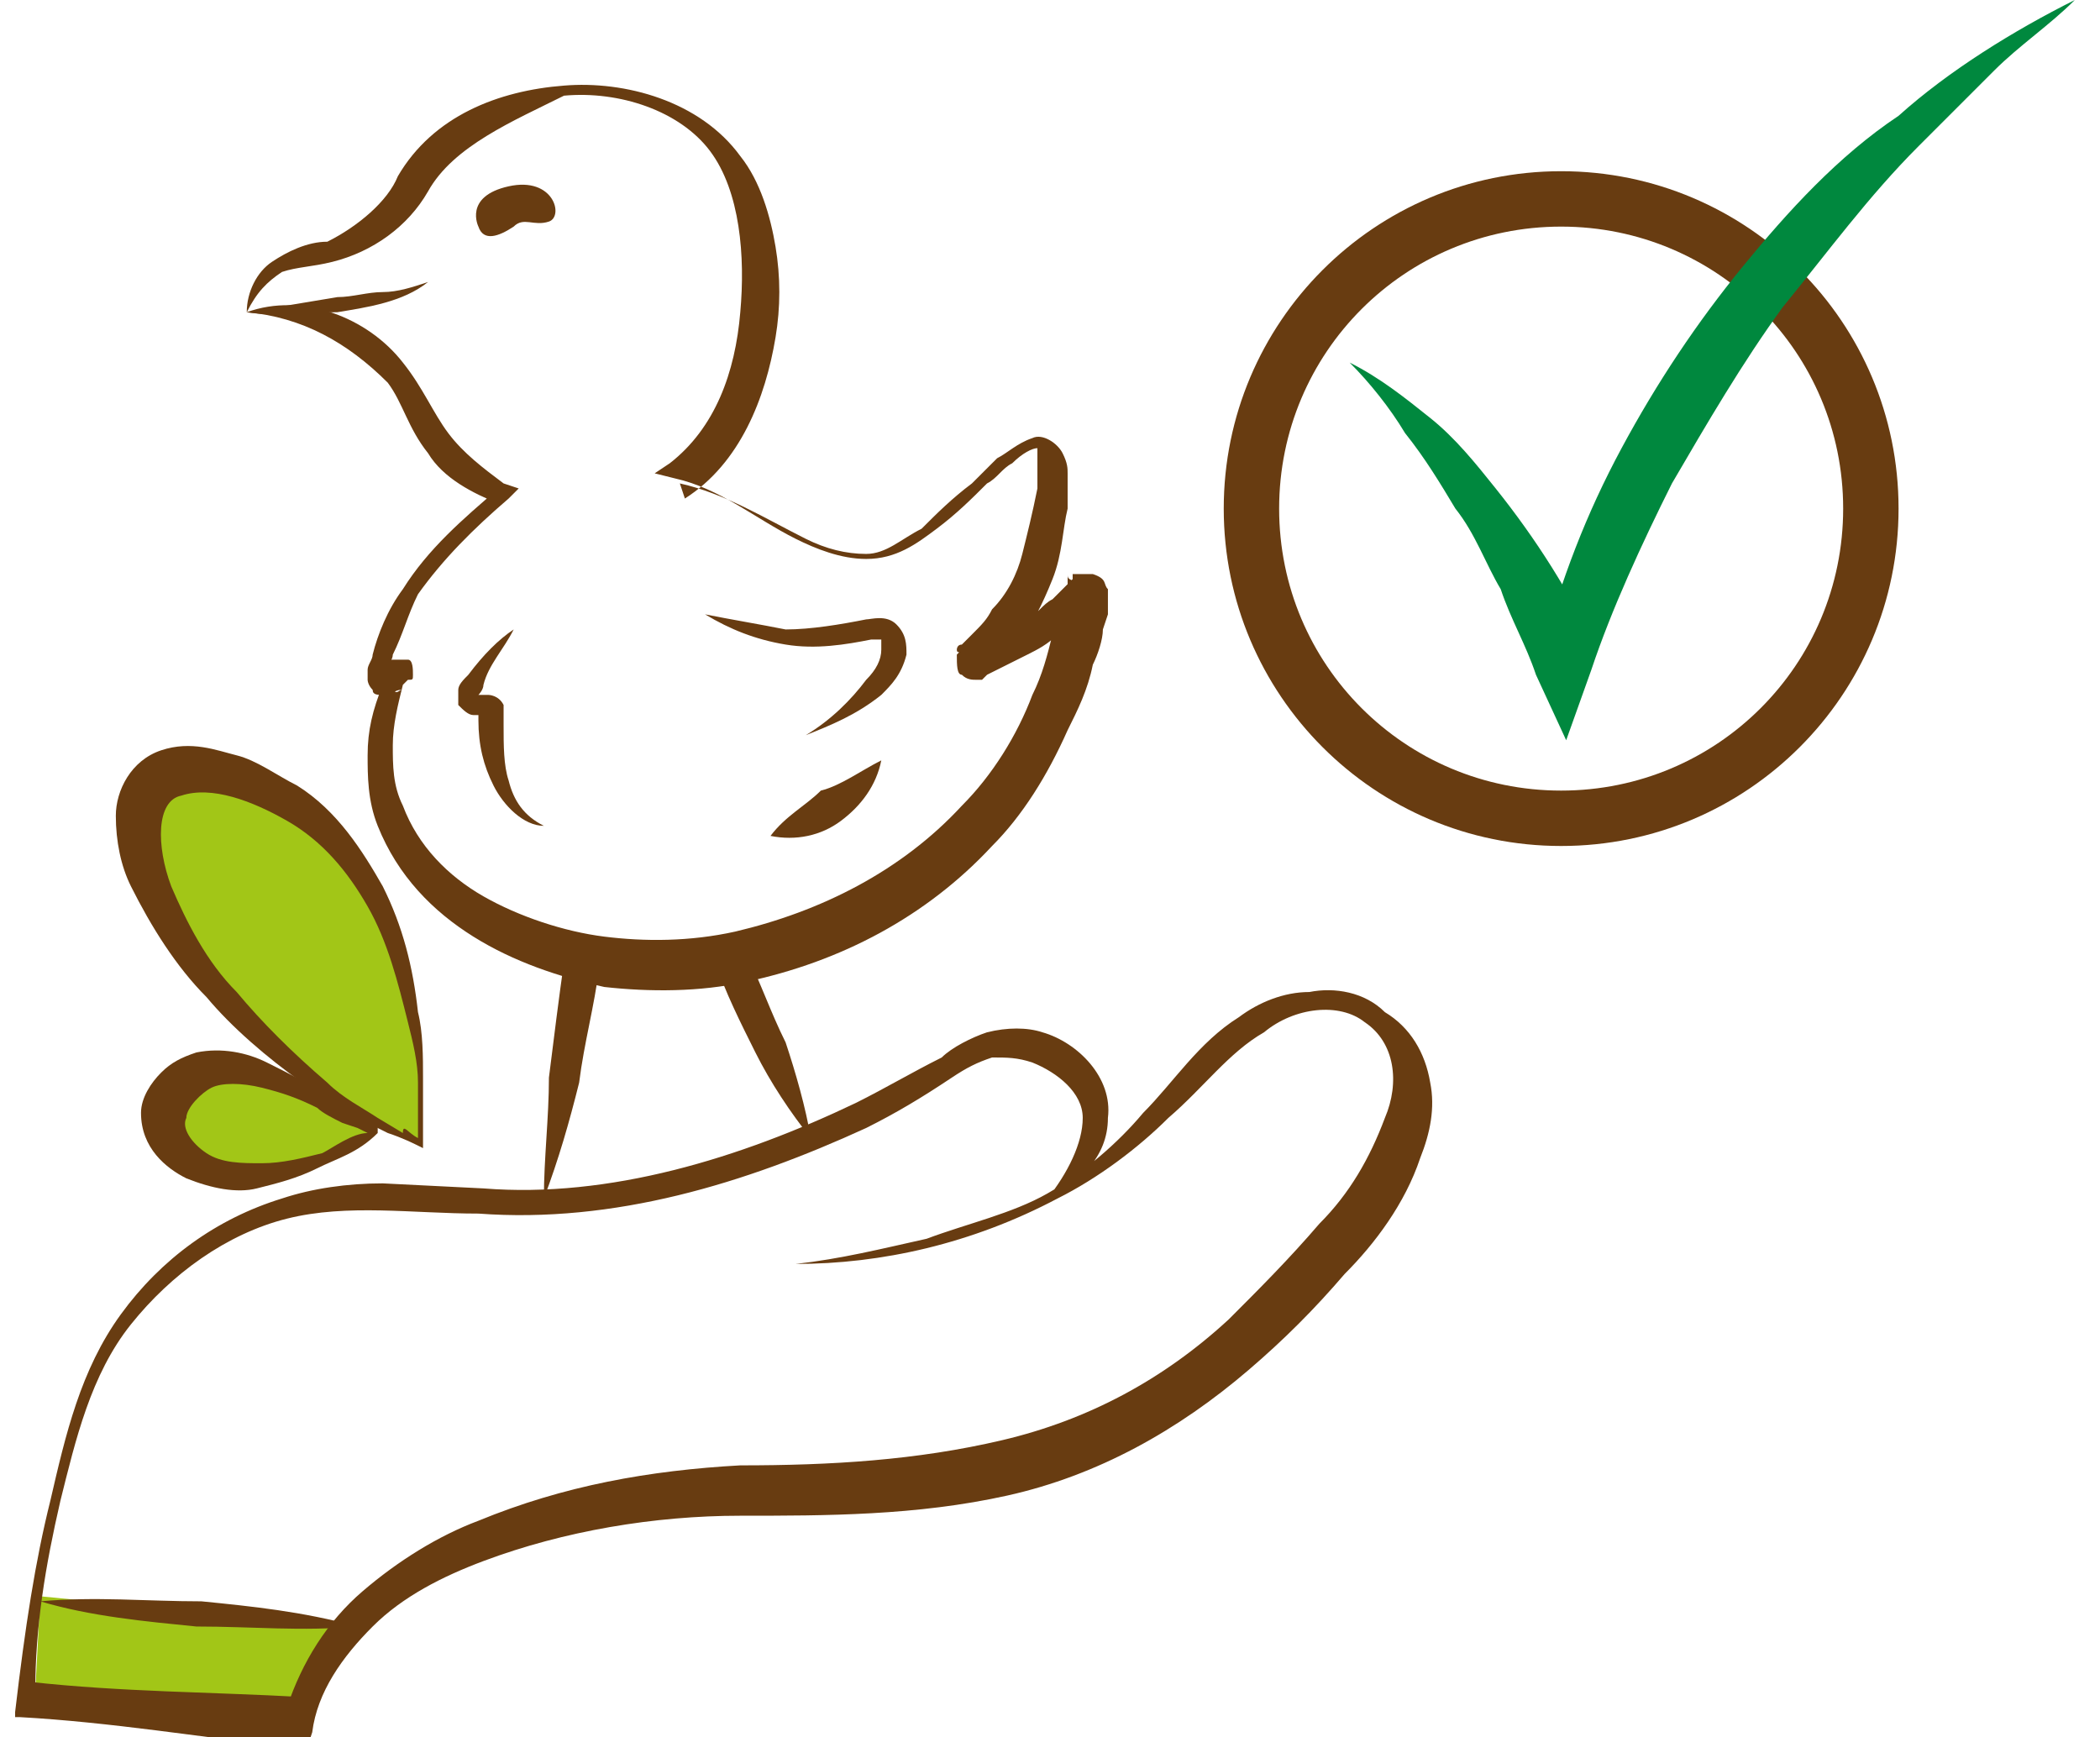 <?xml version="1.0" encoding="utf-8"?>
<!-- Generator: Adobe Illustrator 25.0.1, SVG Export Plug-In . SVG Version: 6.00 Build 0)  -->
<svg version="1.1" id="Isolation_Mode" xmlns="http://www.w3.org/2000/svg" xmlns:xlink="http://www.w3.org/1999/xlink" x="0px"
	 y="0px" viewBox="0 0 41.7 34.5" style="enable-background:new 0 0 41.7 34.5;" xml:space="preserve">
<style type="text/css">
	.st0{fill:#683C11;}
	.st1{fill:#A2C617;}
	.st2{fill:#00883E;}
</style>
<g>
	<polygon class="st1" points="5.8,34.1 6.9,32.3 0.8,31.7 0.7,33.6 	"/>
	<g>
		<path class="st1" d="M8.3,22.7c0,0,0.6-5.5-3.3-7.2S1.9,19.2,8.3,22.7z"/>
		<path class="st1" d="M7.4,22.5c0,0-2.6-2-3.7-1.1C2.4,22.4,4.1,24.4,7.4,22.5z"/>
		<path class="st0" d="M8.5,3.8C8.1,4.5,7.4,5,6.6,5.2c-0.4,0.1-0.7,0.1-1,0.2C5.3,5.6,5.1,5.8,4.9,6.2v0l0,0C6,5.8,7.3,6.3,8,7.2
			c0.4,0.5,0.6,1,0.9,1.4c0.3,0.4,0.7,0.7,1.1,1l0,0l0.3,0.1l-0.2,0.2c-0.7,0.6-1.3,1.2-1.8,1.9C8.1,12.2,8,12.6,7.8,13
			c0,0.1-0.1,0.2-0.1,0.3c0,0,0,0.1,0,0.1c0,0,0,0,0-0.1c0-0.1-0.1-0.1-0.1-0.1c0,0,0,0-0.1,0c0,0,0.2-0.1,0.3-0.1l0.1,0
			c0.1,0,0.1,0,0.2,0c0.1,0,0.1,0.2,0.1,0.3l0,0c0,0.1,0,0.1-0.1,0.1l-0.1,0.1c-0.1,0.4-0.2,0.8-0.2,1.2c0,0.4,0,0.8,0.2,1.2
			c0.3,0.8,0.9,1.4,1.6,1.8c0.7,0.4,1.6,0.7,2.4,0.8c0.8,0.1,1.7,0.1,2.6-0.1c1.7-0.4,3.3-1.2,4.5-2.5c0.6-0.6,1.1-1.4,1.4-2.2
			c0.2-0.4,0.3-0.8,0.4-1.2c0.1-0.2,0.1-0.4,0.2-0.6l0.1-0.3l0-0.2l0-0.1c0,0,0,0,0,0c0,0,0,0,0,0c0,0.1,0,0.1,0.3,0.2
			c0.1,0,0.1,0,0.2,0c0,0,0.1,0,0.1,0c0,0,0,0,0,0l0,0l0,0.1l-0.1,0.1l-0.2,0.3c-0.2,0.2-0.3,0.3-0.5,0.5c-0.2,0.2-0.4,0.3-0.6,0.4
			l-0.6,0.3l-0.2,0.1c0,0,0,0-0.1,0.1c0,0,0,0-0.1,0c-0.1,0-0.2,0-0.3-0.1c-0.1,0-0.1-0.2-0.1-0.4c0.1-0.1,0,0,0-0.1
			c0,0,0-0.1,0.1-0.1l0.2-0.2c0.2-0.2,0.3-0.3,0.4-0.5c0.3-0.3,0.5-0.7,0.6-1.1c0.1-0.4,0.2-0.8,0.3-1.3c0-0.2,0-0.4,0-0.6
			c0-0.1,0-0.2,0-0.2c0,0,0.1,0,0,0c-0.1,0-0.3,0.1-0.5,0.3c-0.2,0.1-0.3,0.3-0.5,0.4c-0.3,0.3-0.6,0.6-1,0.9
			c-0.4,0.3-0.8,0.6-1.4,0.6c-0.5,0-1-0.2-1.4-0.4c-0.8-0.4-1.5-1-2.4-1.2l0,0l-0.4-0.1l0.3-0.2c0.9-0.7,1.3-1.8,1.4-3
			c0.1-1.1,0-2.4-0.6-3.2c-0.6-0.8-1.8-1.2-2.9-1.1C10.2,2.4,9,2.9,8.5,3.8z M7.9,3.5c0.7-1.2,2-1.7,3.3-1.8
			c1.2-0.1,2.7,0.3,3.5,1.4c0.4,0.5,0.6,1.2,0.7,1.8c0.1,0.6,0.1,1.2,0,1.8c-0.2,1.2-0.7,2.5-1.8,3.2l-0.1-0.3l0,0
			c0.9,0.2,1.7,0.7,2.5,1.1c0.4,0.2,0.8,0.3,1.2,0.3c0.4,0,0.7-0.3,1.1-0.5c0.3-0.3,0.6-0.6,1-0.9c0.2-0.2,0.3-0.3,0.5-0.5
			c0.2-0.1,0.4-0.3,0.7-0.4C20.7,8.6,21,8.8,21.1,9c0.1,0.2,0.1,0.3,0.1,0.4c0,0.3,0,0.5,0,0.7c-0.1,0.4-0.1,0.9-0.3,1.4
			c-0.2,0.5-0.4,0.9-0.7,1.3c-0.1,0.2-0.3,0.4-0.5,0.5l-0.2,0.2c0,0,0,0,0,0l0-0.1c0.1-0.1,0-0.3-0.1-0.3c-0.1-0.1-0.2-0.1-0.2-0.1
			l0,0c0,0,0,0,0,0l0.1-0.1l0.6-0.3c0.2-0.1,0.4-0.2,0.5-0.3c0.2-0.1,0.3-0.3,0.5-0.4l0.2-0.2l0.1-0.1l0.1-0.1l0-0.1l0.1,0
			c0,0,0.1,0,0.1,0c0.1,0,0,0,0.2,0c0.3,0.1,0.2,0.2,0.3,0.3c0,0,0,0.1,0,0.1l0,0.1l0,0.1l0,0.2l-0.1,0.3c0,0.2-0.1,0.5-0.2,0.7
			c-0.1,0.5-0.3,0.9-0.5,1.3c-0.4,0.9-0.9,1.7-1.5,2.3c-1.3,1.4-3,2.3-4.9,2.7c-0.9,0.2-1.9,0.2-2.8,0.1c-0.9-0.2-1.8-0.5-2.6-1
			c-0.8-0.5-1.5-1.2-1.9-2.2c-0.2-0.5-0.2-1-0.2-1.4c0-0.5,0.1-0.9,0.3-1.4c0-0.1,0.1-0.1,0.1-0.2c0,0,0-0.1,0,0l0,0
			c0,0,0,0.2,0.1,0.3c0.1,0.1,0.1,0,0.2,0l0,0c-0.1,0-0.1,0-0.3,0.1c0,0-0.1,0-0.1,0c-0.1,0-0.2,0-0.2-0.1c-0.1-0.1-0.1-0.2-0.1-0.2
			c0-0.1,0-0.2,0-0.2c0-0.1,0.1-0.2,0.1-0.3c0.1-0.4,0.3-0.9,0.6-1.3c0.5-0.8,1.2-1.4,1.9-2l0,0.3l0,0c-0.5-0.2-1.1-0.5-1.4-1
			c-0.4-0.5-0.5-1-0.8-1.4C6.9,6.8,6,6.3,4.9,6.2l0,0l0,0l0,0c0-0.4,0.2-0.8,0.5-1c0.3-0.2,0.7-0.4,1.1-0.4C7.1,4.5,7.7,4,7.9,3.5z"
			/>
		<path class="st0" d="M8.3,22.6C8.2,22.6,8.2,22.6,8.3,22.6L8.3,22.6l0-0.2l0-0.3c0-0.2,0-0.4,0-0.6c0-0.4-0.1-0.8-0.2-1.2
			c-0.2-0.8-0.4-1.6-0.8-2.3c-0.4-0.7-0.9-1.3-1.6-1.7c-0.7-0.4-1.5-0.7-2.1-0.5c-0.5,0.1-0.5,1-0.2,1.8c0.3,0.7,0.7,1.5,1.3,2.1
			c0.5,0.6,1.1,1.2,1.8,1.8c0.3,0.3,0.7,0.5,1,0.7l0.5,0.3C8,22.3,8.1,22.5,8.3,22.6z M8.4,22.8c-0.2-0.1-0.4-0.2-0.7-0.3l-0.6-0.3
			c-0.4-0.2-0.7-0.5-1.1-0.7c-0.7-0.5-1.4-1.1-1.9-1.7c-0.6-0.6-1.1-1.4-1.5-2.2c-0.2-0.4-0.3-0.9-0.3-1.4c0-0.5,0.3-1.1,0.9-1.3
			c0.6-0.2,1.1,0,1.5,0.1c0.4,0.1,0.8,0.4,1.2,0.6c0.8,0.5,1.3,1.3,1.7,2c0.4,0.8,0.6,1.6,0.7,2.5c0.1,0.4,0.1,0.9,0.1,1.3
			c0,0.2,0,0.4,0,0.6l0,0.3l0,0.2l0,0.1C8.4,22.6,8.4,22.7,8.4,22.8z"/>
		<path class="st0" d="M7.3,22.5C7.3,22.5,7.3,22.6,7.3,22.5L7.3,22.5L7.3,22.5L7.3,22.5L7.3,22.5l-0.2-0.1l-0.3-0.1
			c-0.2-0.1-0.4-0.2-0.5-0.3c-0.4-0.2-0.7-0.3-1.1-0.4c-0.4-0.1-0.8-0.1-1,0c-0.2,0.1-0.5,0.4-0.5,0.6c-0.1,0.2,0.1,0.5,0.4,0.7
			c0.3,0.2,0.7,0.2,1.1,0.2c0.4,0,0.8-0.1,1.2-0.2C6.6,22.8,7,22.5,7.3,22.5z M7.5,22.5c-0.4,0.4-0.8,0.5-1.2,0.7
			c-0.4,0.2-0.8,0.3-1.2,0.4c-0.4,0.1-0.9,0-1.4-0.2c-0.4-0.2-0.9-0.6-0.9-1.3c0-0.3,0.2-0.6,0.4-0.8c0.2-0.2,0.4-0.3,0.7-0.4
			c0.5-0.1,1,0,1.4,0.2c0.4,0.2,0.8,0.4,1.1,0.6C6.6,21.8,6.8,21.9,7,22l0.3,0.2l0.1,0.1l0.1,0l0,0L7.5,22.5L7.5,22.5
			C7.5,22.4,7.5,22.5,7.5,22.5z"/>
		<path class="st0" d="M7.1,32.3c-1.1,0.1-2.1,0-3.2,0c-1-0.1-2.1-0.2-3.1-0.5c1.1-0.1,2.1,0,3.2,0C5,31.9,6,32,7.1,32.3z"/>
		<path class="st0" d="M11.9,19.2c-0.1,0.8-0.3,1.5-0.4,2.3c-0.2,0.8-0.4,1.5-0.7,2.3c0-0.8,0.1-1.6,0.1-2.4
			c0.1-0.8,0.2-1.6,0.3-2.3L11.9,19.2z"/>
		<path class="st0" d="M14.8,18.9c0.3,0.6,0.5,1.2,0.8,1.8c0.2,0.6,0.4,1.3,0.5,1.9c-0.4-0.5-0.8-1.1-1.1-1.7
			c-0.3-0.6-0.6-1.2-0.8-1.8L14.8,18.9z"/>
		<path class="st0" d="M15.8,25.1c0.9-0.1,1.7-0.3,2.6-0.5c0.8-0.3,1.7-0.5,2.4-0.9c0.7-0.4,1.4-1,1.9-1.6c0.6-0.6,1.1-1.4,1.9-1.9
			c0.4-0.3,0.9-0.5,1.4-0.5c0.5-0.1,1.1,0,1.5,0.4c0.5,0.3,0.8,0.8,0.9,1.4c0.1,0.5,0,1-0.2,1.5c-0.3,0.9-0.9,1.7-1.5,2.3
			c-0.6,0.7-1.2,1.3-1.9,1.9c-1.4,1.2-3,2.1-4.8,2.5c-1.8,0.4-3.6,0.4-5.3,0.4c-1.7,0-3.5,0.3-5.1,0.9c-0.8,0.3-1.6,0.7-2.2,1.3
			c-0.6,0.6-1.1,1.3-1.2,2.1l0,0l-0.1,0.3l-0.3,0c-1.8-0.2-3.6-0.5-5.4-0.6l-0.1,0l0-0.1C0.5,32.3,0.7,31,1,29.8
			c0.3-1.3,0.6-2.6,1.4-3.7c0.8-1.1,1.9-1.9,3.2-2.3c0.6-0.2,1.3-0.3,2-0.3l2,0.1c2.5,0.2,5.1-0.6,7.4-1.7c0.6-0.3,1.1-0.6,1.7-0.9
			c0.2-0.2,0.6-0.4,0.9-0.5c0.4-0.1,0.8-0.1,1.1,0c0.7,0.2,1.4,0.9,1.3,1.7c0,0.8-0.6,1.3-1.2,1.6c0.4-0.5,0.7-1.1,0.7-1.6
			c0-0.5-0.5-0.9-1-1.1C20.2,21,20,21,19.7,21c-0.3,0.1-0.5,0.2-0.8,0.4c-0.6,0.4-1.1,0.7-1.7,1c-2.4,1.1-5,1.9-7.7,1.7
			c-1.3,0-2.6-0.2-3.8,0.1c-1.2,0.3-2.3,1.1-3.1,2.1c-0.8,1-1.1,2.3-1.4,3.5c-0.3,1.3-0.5,2.5-0.5,3.8l-0.1-0.2
			c1.8,0.2,3.6,0.2,5.4,0.3l-0.3,0.2l0,0c0.3-0.9,0.8-1.7,1.5-2.3c0.7-0.6,1.5-1.1,2.3-1.4c1.7-0.7,3.4-1,5.2-1.1
			c1.8,0,3.5-0.1,5.2-0.5c1.7-0.4,3.2-1.2,4.5-2.4c0.6-0.6,1.2-1.2,1.8-1.9c0.6-0.6,1-1.3,1.3-2.1c0.3-0.7,0.2-1.5-0.4-1.9
			c-0.5-0.4-1.4-0.3-2,0.2c-0.7,0.4-1.2,1.1-1.9,1.7c-0.6,0.6-1.4,1.2-2.2,1.6C19.3,24.7,17.5,25.1,15.8,25.1z"/>
		<path class="st0" d="M4.9,6.2C5.5,6.1,6.1,6,6.7,5.9c0.3,0,0.6-0.1,0.9-0.1c0.3,0,0.6-0.1,0.9-0.2C8,6,7.3,6.1,6.7,6.2
			C6.1,6.2,5.5,6.3,4.9,6.2z"/>
		<path class="st0" d="M9.5,4.5c0,0-0.3-0.6,0.6-0.8c0.9-0.2,1.1,0.6,0.8,0.7s-0.5-0.1-0.7,0.1C9.9,4.7,9.6,4.8,9.5,4.5z"/>
		<path class="st0" d="M14,12.2c0.5,0.1,1.1,0.2,1.6,0.3c0.5,0,1.1-0.1,1.6-0.2c0.1,0,0.4-0.1,0.6,0.1c0.2,0.2,0.2,0.4,0.2,0.6
			c-0.1,0.4-0.3,0.6-0.5,0.8c-0.5,0.4-1,0.6-1.5,0.8c0.5-0.3,0.9-0.7,1.2-1.1c0.2-0.2,0.3-0.4,0.3-0.6c0-0.1,0-0.2,0-0.2
			c0,0,0,0-0.2,0c-0.5,0.1-1.1,0.2-1.7,0.1C15,12.7,14.5,12.5,14,12.2z"/>
		<path class="st0" d="M17.5,15.1c-0.1,0.5-0.4,0.9-0.8,1.2c-0.4,0.3-0.9,0.4-1.4,0.3c0.3-0.4,0.7-0.6,1-0.9
			C16.7,15.6,17.1,15.3,17.5,15.1z"/>
		<path class="st0" d="M10.2,12.5c-0.2,0.4-0.5,0.7-0.6,1.1c0,0.1-0.1,0.2-0.1,0.2c0,0,0,0,0,0c0,0,0,0,0,0l0.2,0c0,0,0.2,0,0.3,0.2
			c0,0.3,0,0.3,0,0.4c0,0.4,0,0.8,0.1,1.1c0.1,0.4,0.3,0.7,0.7,0.9c-0.4,0-0.8-0.4-1-0.8c-0.2-0.4-0.3-0.8-0.3-1.3
			c0-0.1,0-0.3,0-0.2c0,0.1,0.1,0.1,0,0.1l-0.1,0c-0.1,0-0.2-0.1-0.3-0.2c0-0.1,0-0.2,0-0.3c0-0.1,0.1-0.2,0.2-0.3
			C9.6,13,9.9,12.7,10.2,12.5z"/>
	</g>
	<g>
		<path class="st0" d="M31,16.8c-3.7,0-6.7-3-6.7-6.7s3-6.7,6.7-6.7s6.7,3,6.7,6.7S34.7,16.8,31,16.8z M31,4.5
			c-3.1,0-5.6,2.5-5.6,5.6c0,3.1,2.5,5.6,5.6,5.6s5.6-2.5,5.6-5.6C36.6,7,34.1,4.5,31,4.5z"/>
	</g>
	<path class="st2" d="M26.8,7.2c0.6,0.3,1.1,0.7,1.6,1.1c0.5,0.4,0.9,0.9,1.3,1.4c0.8,1,1.5,2.1,2,3.2L30.6,13
		c0.4-1.5,0.9-2.8,1.6-4.1c0.7-1.3,1.5-2.5,2.4-3.6c0.9-1.1,1.9-2.2,3.1-3C38.7,1.4,40,0.6,41.2,0c-0.5,0.5-1.1,0.9-1.6,1.4
		c-0.5,0.5-1,1-1.5,1.5c-1,1-1.8,2.1-2.7,3.2c-0.8,1.1-1.5,2.3-2.2,3.5c-0.6,1.2-1.2,2.5-1.6,3.7l-0.5,1.4l-0.6-1.3
		c-0.2-0.6-0.5-1.1-0.7-1.7c-0.3-0.5-0.5-1.1-0.9-1.6c-0.3-0.5-0.6-1-1-1.5C27.6,8.1,27.2,7.6,26.8,7.2L26.8,7.2z"/>
</g>
</svg>
